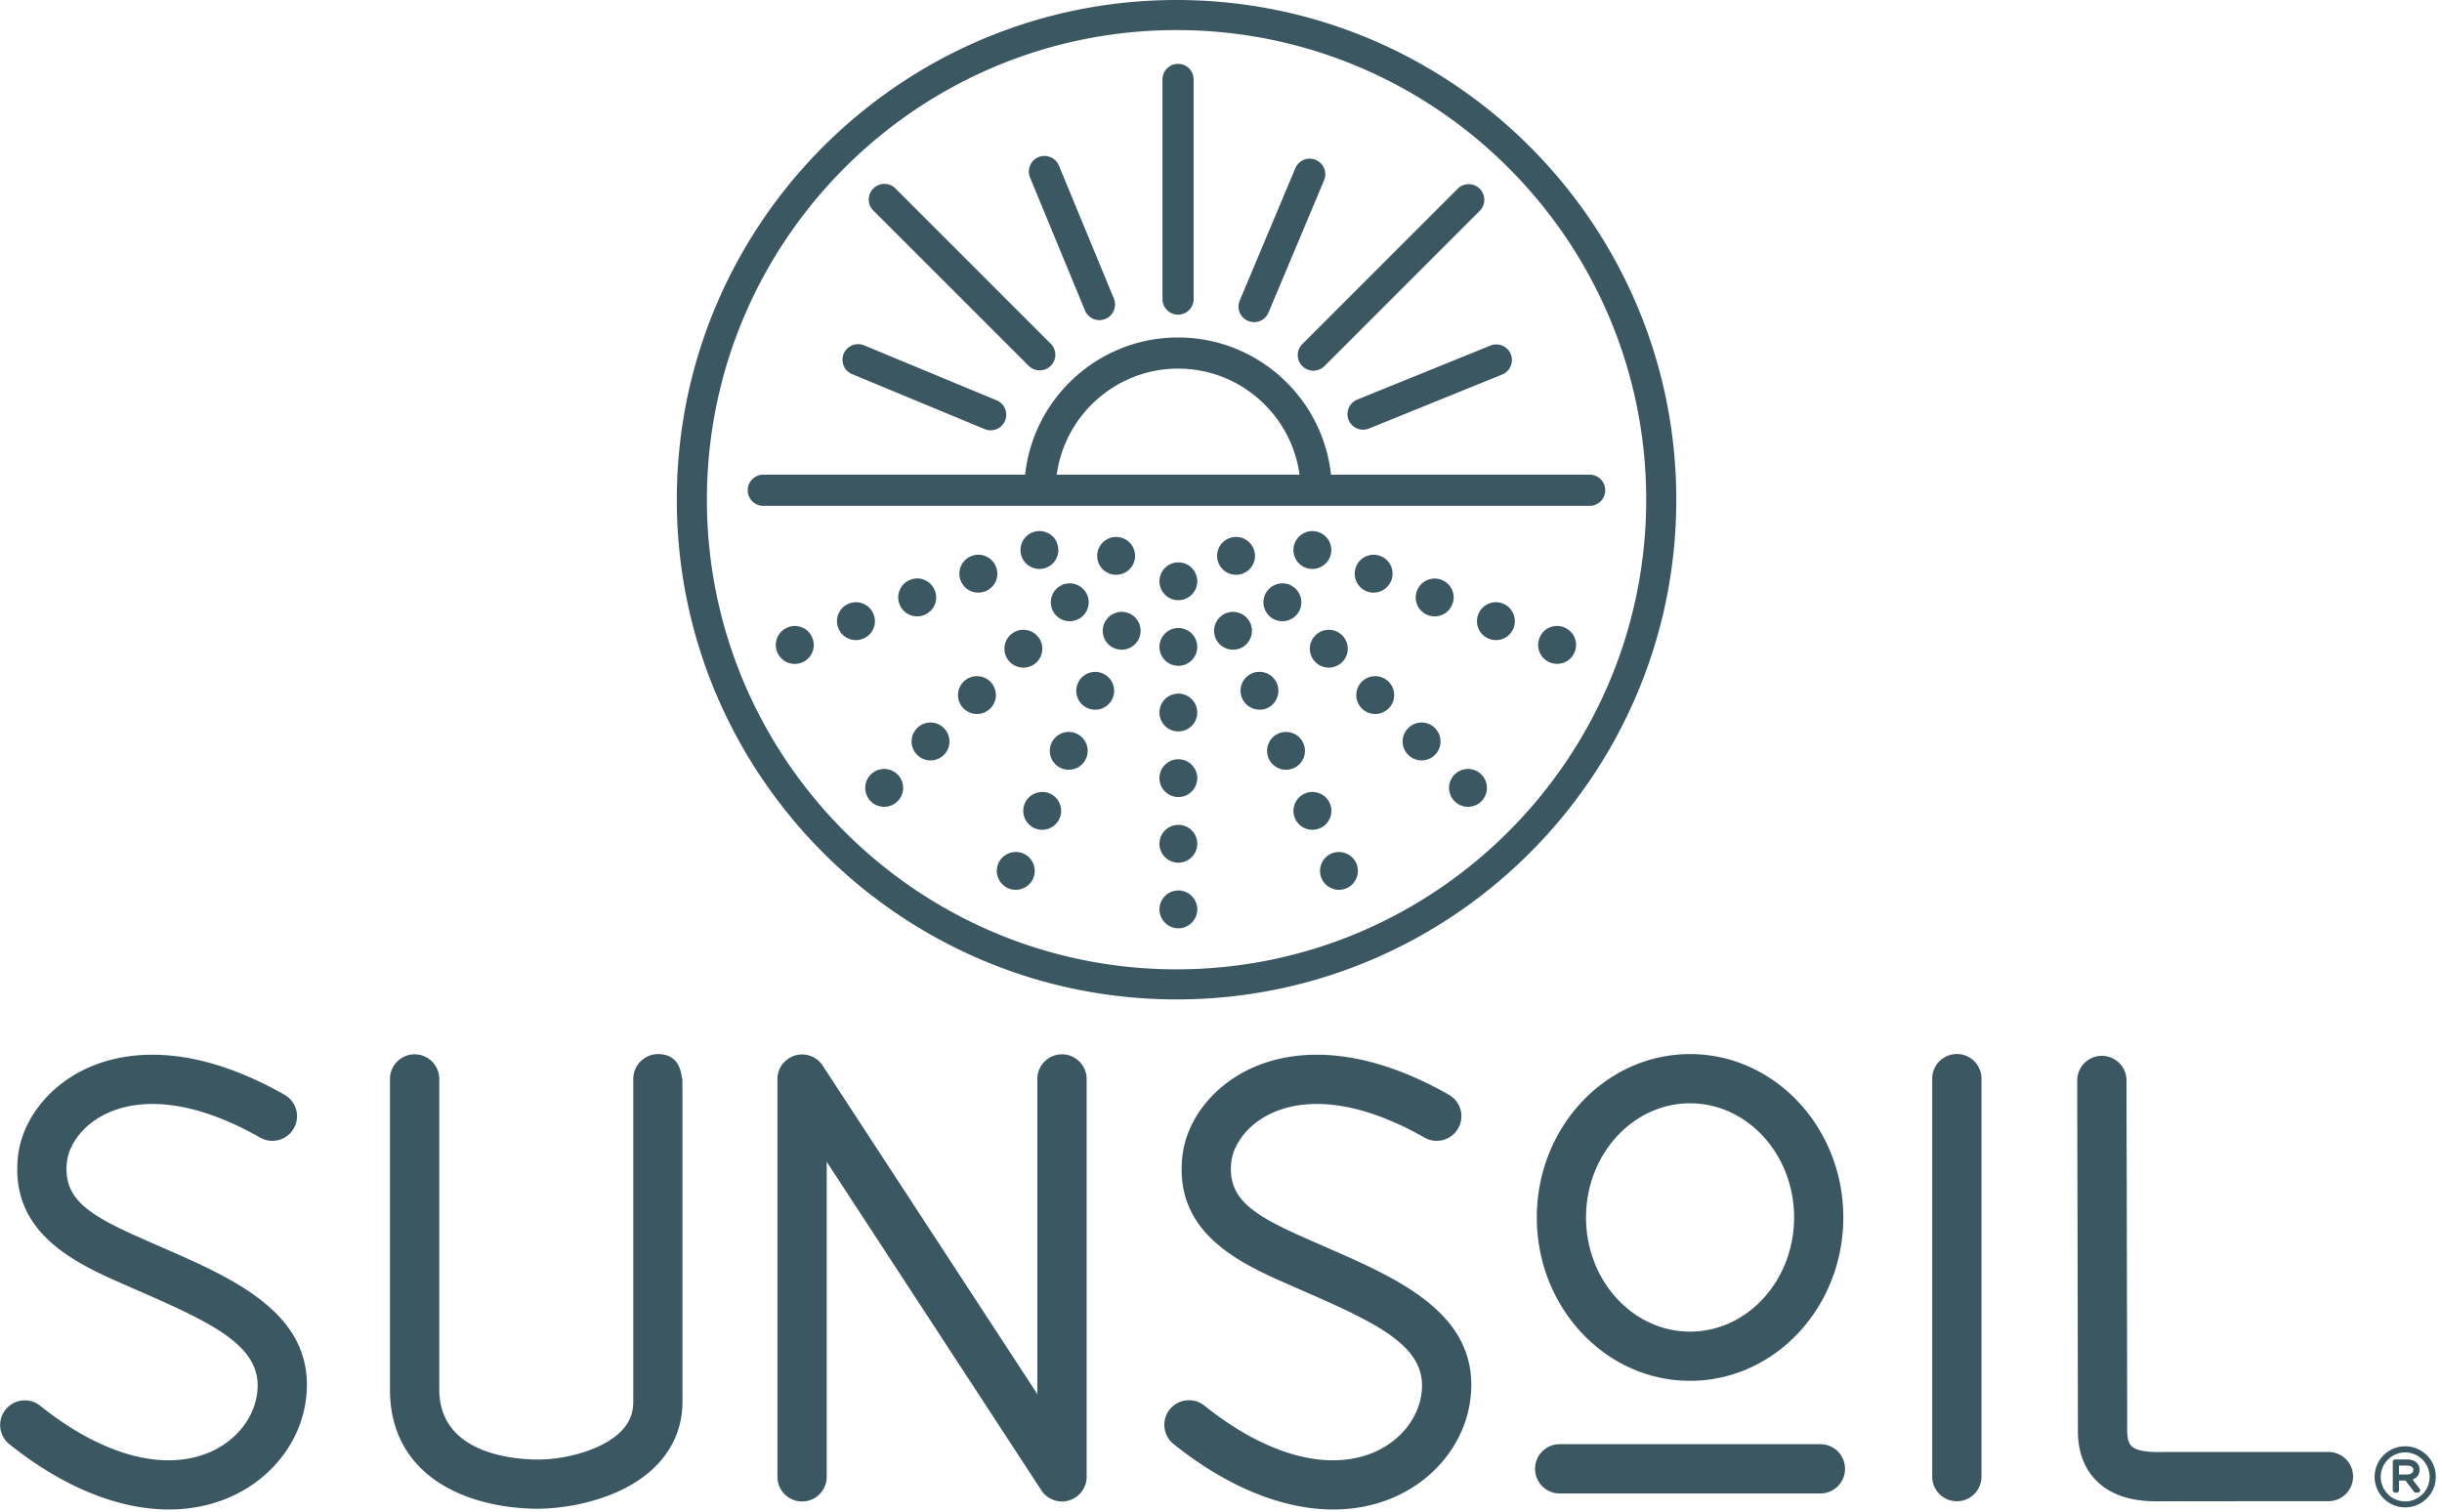 <svg height="200" viewBox="0 0 323 200" width="323" xmlns="http://www.w3.org/2000/svg">
<style type="text/css">
	.st0{fill:#3b5761;}
</style>
  <g class="st0" fill-rule="evenodd">
<path d="m138.5 70.46a2.46 2.46 0 0 0 -1.92-.04 2.504 2.504 0 1 0 1.81 4.67c.62-.24 1.11-.71 1.38-1.32s.28-1.29.04-1.92c-.22-.63-.69-1.12-1.31-1.39zm-4.91 17.12c.49.49 1.13.73 1.77.73a2.499 2.499 0 0 0 1.77-4.27c-.98-.98-2.56-.98-3.54 0-.98.97-.98 2.56 0 3.54zm-6.14 2.59a2.499 2.499 0 0 0 1.77 4.27 2.499 2.499 0 0 0 1.77-4.27c-.97-.97-2.56-.97-3.54 0zm7.92 22.74a2.46 2.46 0 0 0 -1.92-.04 2.5 2.5 0 0 0 -1.39 1.32c-.56 1.26.02 2.74 1.28 3.3.32.14.67.21 1.01.21.31 0 .61-.06.91-.17a2.5 2.5 0 0 0 1.39-1.32c.55-1.26-.02-2.74-1.28-3.3zm-6.98-34.73c.32.14.67.21 1.01.21.31 0 .61-.06.91-.17a2.5 2.5 0 0 0 1.39-1.32c.27-.61.29-1.29.04-1.92a2.5 2.5 0 0 0 -1.32-1.39 2.46 2.46 0 0 0 -1.92-.04 2.5 2.5 0 0 0 -1.39 1.32 2.46 2.46 0 0 0 -.04 1.92c.24.63.71 1.12 1.32 1.39zm11.33 3.26c.49.49 1.13.73 1.77.73a2.499 2.499 0 0 0 1.77-4.27c-.98-.98-2.56-.98-3.54 0-.97.98-.97 2.56 0 3.54zm9.66-.29a2.46 2.46 0 0 0 -1.92-.04 2.5 2.5 0 0 0 -1.39 1.32c-.56 1.26.02 2.74 1.28 3.3a2.507 2.507 0 0 0 3.3-1.28c.27-.61.29-1.29.04-1.92-.23-.62-.7-1.11-1.31-1.38zm-1.75-5.12a2.499 2.499 0 0 0 1.77-4.27c-.98-.98-2.56-.98-3.54 0a2.499 2.499 0 0 0 1.77 4.27zm-5.26 21c-1.26-.56-2.74.02-3.3 1.28s.02 2.74 1.28 3.3c.32.14.67.21 1.01.21.31 0 .61-.06.91-.17.62-.24 1.11-.71 1.38-1.32s.29-1.29.04-1.92c-.24-.62-.71-1.11-1.32-1.38zm3.5-7.94a2.5 2.5 0 0 0 -3.3 1.28c-.56 1.26.02 2.74 1.28 3.3a2.507 2.507 0 0 0 3.3-1.28c.27-.61.29-1.29.04-1.92-.23-.62-.7-1.11-1.32-1.38zm-7 15.88c-.61-.27-1.29-.28-1.92-.04a2.5 2.5 0 0 0 -1.39 1.32c-.56 1.26.02 2.74 1.28 3.3a2.507 2.507 0 0 0 3.3-1.28c.27-.61.29-1.29.04-1.92-.23-.62-.7-1.11-1.31-1.38zm16.95-63.35c1.14 0 2.06-.92 2.06-2.06v-29.05c0-1.14-.92-2.06-2.06-2.06s-2.06.92-2.06 2.06v29.05c0 1.14.92 2.06 2.06 2.06zm.04 76.17a2.5 2.5 0 1 0 0 5 2.5 2.5 0 0 0 0-5zm9.22-75.34a2.064 2.064 0 0 0 2.7-1.1l7.37-17.54a2.062 2.062 0 0 0 -3.8-1.6l-7.37 17.54c-.45 1.05.05 2.26 1.1 2.7zm7.18 5.98c.4.4.93.6 1.46.6s1.06-.2 1.46-.6l20.54-20.54c.81-.81.81-2.11 0-2.92s-2.11-.81-2.92 0l-20.54 20.54c-.81.81-.81 2.11 0 2.92zm-28.75-7.36c.33.79 1.1 1.28 1.91 1.28a2.076 2.076 0 0 0 1.91-2.86l-7.27-17.59a2.076 2.076 0 0 0 -2.7-1.12 2.076 2.076 0 0 0 -1.12 2.7zm34.87 14.48c.33.8 1.1 1.29 1.91 1.29.26 0 .52-.05.77-.15l17.63-7.15a2.062 2.062 0 0 0 1.14-2.69 2.07 2.07 0 0 0 -2.69-1.14l-17.63 7.15a2.07 2.07 0 0 0 -1.13 2.69zm-72.24 27.47a2.46 2.46 0 0 0 -1.92-.04 2.5 2.5 0 0 0 -1.39 1.32 2.46 2.46 0 0 0 -.04 1.92 2.5 2.5 0 0 0 1.32 1.39c.32.14.67.21 1.01.21.31 0 .61-.06.91-.17a2.5 2.5 0 0 0 1.39-1.32c.27-.61.29-1.29.04-1.92a2.47 2.47 0 0 0 -1.32-1.39zm9.04 19.43a2.499 2.499 0 0 0 1.77 4.27 2.499 2.499 0 0 0 1.77-4.27c-.98-.98-2.57-.98-3.54 0zm.33-19.27c.27-.61.29-1.29.04-1.92a2.504 2.504 0 1 0 -4.67 1.81 2.5 2.5 0 0 0 1.32 1.39c.32.14.67.21 1.01.21.31 0 .61-.06.91-.17a2.47 2.47 0 0 0 1.39-1.32zm5.8 13.13a2.499 2.499 0 0 0 1.77 4.27 2.499 2.499 0 0 0 1.77-4.27c-.97-.98-2.56-.98-3.54 0zm-8.6-46.82 17.58 7.29a2.063 2.063 0 0 0 1.58-3.81l-17.58-7.29a2.07 2.07 0 0 0 -2.7 1.12c-.43 1.05.07 2.26 1.12 2.69zm23.35-1.1c.4.4.93.6 1.46.6a2.059 2.059 0 0 0 1.46-3.52l-20.54-20.54c-.81-.81-2.11-.81-2.92 0s-.81 2.11 0 2.92zm-13.84 32.97a2.5 2.5 0 0 0 1.39-1.32c.27-.61.29-1.29.04-1.92a2.5 2.5 0 0 0 -1.32-1.39 2.46 2.46 0 0 0 -1.92-.04 2.5 2.5 0 0 0 -1.39 1.32 2.46 2.46 0 0 0 -.04 1.92 2.5 2.5 0 0 0 1.32 1.39c.61.264 1.3.278 1.92.04zm57.91 8.81a2.499 2.499 0 0 0 1.77 4.27 2.499 2.499 0 0 0 1.77-4.27c-.98-.97-2.57-.97-3.54 0zm6.13 6.14a2.499 2.499 0 0 0 1.77 4.27 2.499 2.499 0 0 0 1.77-4.27c-.97-.98-2.56-.98-3.54 0zm-5.48-18.09c.3.12.6.17.9.17 1 0 1.95-.61 2.34-1.6.24-.62.23-1.3-.04-1.92a2.506 2.506 0 0 0 -3.3-1.28 2.507 2.507 0 0 0 -1.28 3.3c.26.62.75 1.09 1.38 1.33zm-4.69 34.69a2.507 2.507 0 0 0 -1.28 3.3 2.49 2.49 0 0 0 2.29 1.49c.34 0 .68-.07 1.01-.21a2.507 2.507 0 0 0 1.28-3.3 2.516 2.516 0 0 0 -3.3-1.28zm15.97-34.89a2.47 2.47 0 0 0 -1.39-1.32c-.62-.24-1.3-.22-1.92.04a2.507 2.507 0 0 0 -1.28 3.3c.27.61.76 1.08 1.38 1.32a2.54 2.54 0 0 0 1.92-.04 2.47 2.47 0 0 0 1.32-1.39c.26-.62.24-1.3-.03-1.91zm-16.13 30.15c.24-.62.23-1.3-.04-1.92a2.47 2.47 0 0 0 -1.39-1.32c-.62-.24-1.3-.23-1.92.04a2.507 2.507 0 0 0 -1.28 3.3 2.49 2.49 0 0 0 2.29 1.49c.34 0 .68-.07 1.01-.21.62-.27 1.09-.76 1.33-1.38zm34.34-45.38h-34.22c-1.1-10.19-9.75-18.15-20.23-18.15s-19.13 7.96-20.23 18.15h-34.63c-1.14 0-2.06.92-2.06 2.06s.92 2.06 2.06 2.06h109.3c1.14 0 2.06-.92 2.06-2.06s-.91-2.06-2.05-2.06zm-70.5 0c1.08-7.91 7.86-14.03 16.06-14.03s14.98 6.12 16.06 14.03zm15.85-62.79c-36.45 0-66.1 29.65-66.1 66.1s29.65 66.1 66.1 66.1 66.1-29.65 66.1-66.1-29.66-66.1-66.1-66.1zm0 128.22c-34.25 0-62.12-27.87-62.12-62.12s27.87-62.12 62.12-62.12 62.12 27.87 62.12 62.12c-.01 34.25-27.87 62.12-62.12 62.12zm51.24-45.25c-.62-.24-1.31-.23-1.92.04s-1.08.76-1.32 1.39c-.24.62-.23 1.3.04 1.92s.76 1.08 1.39 1.32a2.54 2.54 0 0 0 1.92-.04 2.47 2.47 0 0 0 1.32-1.39c.24-.62.23-1.3-.04-1.92-.27-.6-.77-1.07-1.39-1.32zm-14.46 19.48a2.499 2.499 0 0 0 1.77 4.27 2.499 2.499 0 0 0 1.77-4.27c-.97-.98-2.56-.98-3.54 0zm6.37-22.62c-1.29-.5-2.74.14-3.24 1.43-.24.62-.23 1.3.04 1.92.27.61.76 1.08 1.39 1.32a2.54 2.54 0 0 0 1.92-.04 2.47 2.47 0 0 0 1.32-1.39c.5-1.28-.14-2.74-1.43-3.24zm-33.35 4.52c.24-.62.23-1.3-.04-1.92a2.507 2.507 0 0 0 -3.3-1.28 2.507 2.507 0 0 0 -1.28 3.3c.27.61.76 1.08 1.39 1.32a2.54 2.54 0 0 0 1.92-.04c.6-.27 1.07-.76 1.31-1.38zm-9.56-9.96a2.5 2.5 0 1 0 0 5 2.5 2.5 0 0 0 0-5zm0 8.68a2.5 2.5 0 1 0 0 5 2.5 2.5 0 0 0 0-5zm0 8.68a2.5 2.5 0 1 0 0 5 2.5 2.5 0 0 0 0-5zm0 17.36a2.5 2.5 0 1 0 2.5 2.5c.01-1.38-1.12-2.5-2.5-2.5zm0-8.68a2.5 2.5 0 1 0 0 5 2.5 2.5 0 0 0 0-5zm18.63-30.01a2.504 2.504 0 1 0 -.91 4.84c1 0 1.95-.61 2.34-1.6.5-1.29-.14-2.74-1.43-3.24zm-.5 13.62a2.499 2.499 0 0 0 1.77 4.27 2.499 2.499 0 0 0 1.77-4.27c-.97-.98-2.56-.98-3.54 0zm-6.14-6.14a2.499 2.499 0 0 0 1.77 4.27 2.499 2.499 0 0 0 1.77-4.27c-.97-.98-2.56-.98-3.54 0zm-.25 15.77a2.47 2.47 0 0 0 1.32-1.39c.24-.62.23-1.3-.04-1.92a2.504 2.504 0 0 0 -3.3-1.28 2.507 2.507 0 0 0 -1.28 3.3c.27.61.76 1.08 1.39 1.32.29.11.6.17.91.17.34.02.68-.06 1-.2zm4.83 6.56c.24-.62.23-1.3-.04-1.92a2.507 2.507 0 0 0 -3.3-1.28 2.507 2.507 0 0 0 -1.28 3.3c.27.61.76 1.08 1.39 1.32a2.54 2.54 0 0 0 1.92-.04c.6-.27 1.07-.76 1.31-1.38zm-8.94-24.2a2.499 2.499 0 0 0 1.77-4.27c-.97-.98-2.56-.98-3.54 0s-.98 2.56 0 3.54c.48.49 1.12.73 1.77.73zm-141.85 89.06-2.24-.98c-7.61-3.33-11.13-5.44-10.54-10.48.21-1.81 1.64-4.52 4.98-6.21 2.99-1.52 9.64-3.14 20.58 3.06 1.56.89 3.55.34 4.44-1.23.89-1.56.34-3.55-1.23-4.44-13.58-7.71-22.58-5.32-26.74-3.21-4.72 2.39-7.97 6.71-8.5 11.27-1.2 10.37 7.82 14.32 14.4 17.2l2.24.98c9.76 4.27 15.64 7.28 15 13.07-.38 3.47-2.85 6.55-6.45 8.04-6.09 2.52-14.21.25-22.29-6.23a3.258 3.258 0 0 0 -4.08 5.08c7.1 5.69 14.46 8.66 21.13 8.66 2.71 0 5.31-.49 7.73-1.49 5.79-2.4 9.79-7.51 10.43-13.34 1.21-10.96-9.45-15.63-18.86-19.75zm68.6-21.99c.02-.13.03-.27.03-.41h-.06c-.17-1.57-.8-3.26-3.2-3.26-.86 0-1.69.37-2.3.98-.6.6-.94 1.43-.95 2.28v42.76c0 1.54-.55 2.83-1.69 3.95-2.54 2.49-7.55 3.72-11.18 3.66-3.85-.07-12.79-1.12-12.79-9.28v-41.06a3.26 3.26 0 0 0 -6.52 0v41.06c0 11.38 9.91 15.62 19.18 15.79h.34c3.83 0 11.07-1.15 15.53-5.53 2.38-2.34 3.64-5.31 3.64-8.6v-41.22c0-.32 0-.71-.03-1.12zm133.3 39.55c11.18 0 20.27-9.69 20.27-21.61s-9.09-21.61-20.27-21.61-20.27 9.69-20.27 21.61 9.09 21.61 20.27 21.61zm0-36.71c7.59 0 13.76 6.77 13.76 15.1s-6.17 15.1-13.76 15.1-13.76-6.77-13.76-15.1 6.18-15.1 13.76-15.1zm17.24 45.09h-34.48a3.26 3.26 0 0 0 0 6.52h34.48a3.26 3.26 0 0 0 0-6.52zm67.2 1.03h-21.31l-.56.01c-1.08.01-3.31.06-4.18-.79-.38-.37-.57-1.05-.57-2.02 0-4.16-.04-20.11-.06-32.18-.02-7.33-.03-13.23-.03-14.16a3.26 3.26 0 0 0 -6.52 0c0 .94.01 6.84.03 14.18.03 12.06.06 28 .06 32.16 0 2.79.85 5.03 2.52 6.67 2.46 2.41 5.89 2.66 8.02 2.66.31 0 .59-.01.84-.01l21.76-.01c1.8 0 3.26-1.46 3.26-3.26s-1.46-3.25-3.26-3.25zm-49.15-52.64a3.26 3.26 0 0 0 -3.26 3.26v52.64a3.26 3.26 0 0 0 6.52 0v-52.64c0-1.8-1.46-3.26-3.26-3.26zm-83.18 25.67-2.24-.98c-7.61-3.33-11.13-5.44-10.54-10.48.21-1.81 1.64-4.52 4.98-6.21 2.99-1.52 9.64-3.14 20.58 3.06 1.56.89 3.55.34 4.44-1.23.89-1.56.34-3.55-1.23-4.44-13.58-7.71-22.58-5.32-26.74-3.21-4.72 2.39-7.97 6.71-8.5 11.27-1.2 10.37 7.82 14.32 14.4 17.2l2.24.98c9.76 4.27 15.64 7.28 15 13.07-.38 3.47-2.85 6.55-6.45 8.04-6.09 2.52-14.21.25-22.29-6.23-1.4-1.12-3.45-.9-4.58.5s-.9 3.45.5 4.58c7.1 5.69 14.46 8.66 21.13 8.66 2.71 0 5.31-.49 7.73-1.49 5.79-2.4 9.79-7.51 10.43-13.34 1.21-10.96-9.45-15.63-18.86-19.75zm-35.18-25.63a3.26 3.26 0 0 0 -3.26 3.26v41.69l-28.39-43.45a3.26 3.26 0 0 0 -5.99 1.78v52.61a3.26 3.26 0 1 0 6.52 0v-41.67l28.39 43.45c.61.94 1.65 1.48 2.73 1.48.315.003.63-.045.93-.14a3.258 3.258 0 0 0 2.33-3.12v-52.63c-.01-1.8-1.47-3.26-3.26-3.26zm178.63 56.25c.59-.21.93-.67.93-1.3 0-.36-.12-.67-.37-.91-.29-.3-.74-.45-1.29-.45h-1.57c-.17 0-.31.14-.31.31v3.77c0 .17.14.31.31.31h.2c.17 0 .31-.14.31-.31v-1.29h.86l1.13 1.48c.06.08.15.12.25.12h.25c.12 0 .23-.07.28-.17.05-.11.04-.23-.03-.33zm-1.79-1.85h1.03c.32 0 .86.07.86.58 0 .54-.61.6-.87.6h-1.02z"></path><path d="m318.13 191.31a4.04 4.04 0 0 0 -4.04 4.03v.02a4.04 4.04 0 0 0 4.04 4.03c2.23 0 4.05-1.81 4.05-4.05 0-2.22-1.82-4.03-4.05-4.03zm0 7.29a3.24 3.24 0 0 1 -3.23-3.25c0-1.78 1.45-3.23 3.23-3.23s3.23 1.45 3.23 3.23v.02a3.222 3.222 0 0 1 -3.23 3.23z"></path></g></svg>